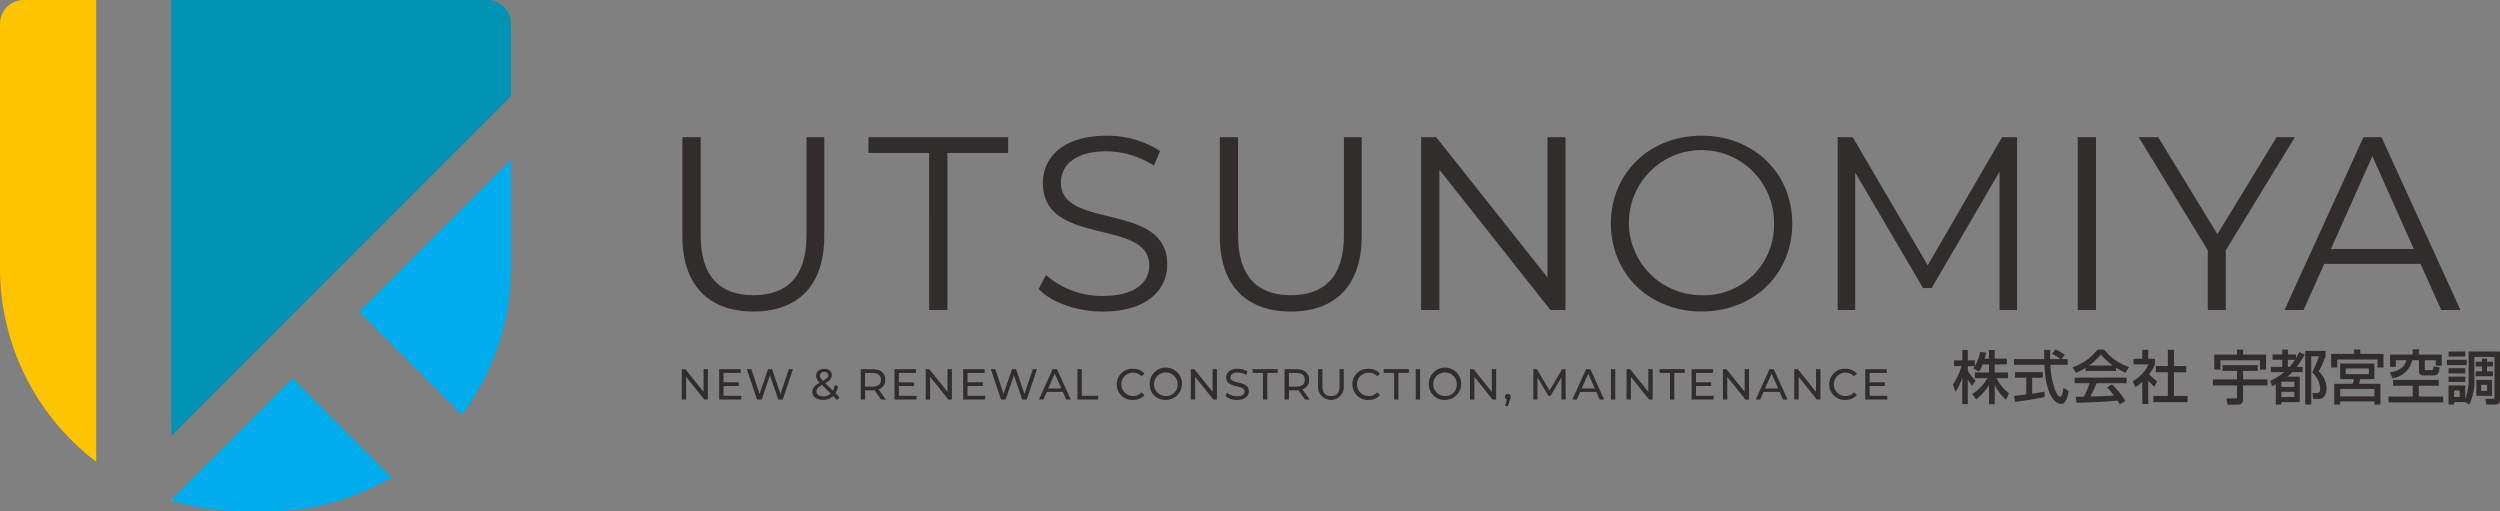 <svg xmlns="http://www.w3.org/2000/svg" width="411.535" height="84.172" viewBox="0 0 411.535 84.172">
  <rect x="0" y="0" width="411.535" height="84.172" fill="#808080" stroke="none"/>
  <g id="グループ_122" data-name="グループ 122" transform="translate(-9233.029 2501.117)">
    <path id="パス_123" data-name="パス 123" d="M56.241,99.811l55.92-55.954V31.987a3.928,3.928,0,0,0-3.928-3.93H56.241Z" transform="translate(9204.989 -2529.174)" fill="#0093b3"/>
    <path id="パス_124" data-name="パス 124" d="M104.05,96.322a39.913,39.913,0,0,0,8.11-24.175V54.355L87.135,79.4Z" transform="translate(9204.989 -2529.174)" fill="#00adec"/>
    <path id="パス_125" data-name="パス 125" d="M56.241,110.31v.133A40.035,40.035,0,0,0,68.1,112.229H72.1a39.834,39.834,0,0,0,20.4-5.589L76.2,90.334Z" transform="translate(9204.989 -2529.174)" fill="#00adec"/>
    <path id="パス_126" data-name="パス 126" d="M31.967,28.057a3.929,3.929,0,0,0-3.928,3.93v40.16a40.024,40.024,0,0,0,15.836,31.918V28.057Z" transform="translate(9204.989 -2529.174)" fill="#ffc400"/>
    <path id="パス_127" data-name="パス 127" d="M56.139,110.41l.1.032v-.133Z" transform="translate(9204.989 -2529.174)" fill="#fff"/>
    <path id="パス_128" data-name="パス 128" d="M140.372,66.938v-16.3h3.006V66.815c0,6.748,3.168,9.836,8.692,9.836,5.565,0,8.733-3.087,8.733-9.836V50.639h2.926v16.3c0,8.168-4.388,12.4-11.659,12.4s-11.7-4.228-11.7-12.4" transform="translate(9204.989 -2529.174)" fill="#302d2c"/>
    <path id="パス_129" data-name="パス 129" d="M180.989,53.241H171v-2.6h22.99v2.6h-9.992V79.089h-3.006Z" transform="translate(9204.989 -2529.174)" fill="#302d2c"/>
    <path id="パス_130" data-name="パス 130" d="M199.024,75.634l1.178-2.316a13.958,13.958,0,0,0,9.382,3.454c5.321,0,7.637-2.235,7.637-5.039,0-7.8-17.507-3.007-17.507-13.535,0-4.186,3.249-7.8,10.48-7.8a16.046,16.046,0,0,1,8.814,2.521l-1.016,2.4a14.63,14.63,0,0,0-7.8-2.356c-5.2,0-7.515,2.316-7.515,5.161,0,7.8,17.507,3.089,17.507,13.454,0,4.186-3.33,7.762-10.6,7.762-4.265,0-8.447-1.5-10.56-3.7" transform="translate(9204.989 -2529.174)" fill="#302d2c"/>
    <path id="パス_131" data-name="パス 131" d="M228.837,66.938v-16.3h3.006V66.815c0,6.748,3.168,9.836,8.692,9.836,5.565,0,8.733-3.087,8.733-9.836V50.639h2.926v16.3c0,8.168-4.388,12.4-11.659,12.4s-11.7-4.228-11.7-12.4" transform="translate(9204.989 -2529.174)" fill="#302d2c"/>
    <path id="パス_132" data-name="パス 132" d="M285.743,50.639V79.09h-2.478L264.988,56V79.09h-3.006V50.639h2.477l18.319,23.085V50.639Z" transform="translate(9204.989 -2529.174)" fill="#302d2c"/>
    <path id="パス_133" data-name="パス 133" d="M293.219,64.865c0-8.29,6.336-14.469,14.947-14.469,8.53,0,14.906,6.138,14.906,14.469S316.7,79.333,308.165,79.333c-8.611,0-14.947-6.177-14.947-14.469m26.848,0a11.943,11.943,0,1,0-11.9,11.786,11.521,11.521,0,0,0,11.9-11.786" transform="translate(9204.989 -2529.174)" fill="#302d2c"/>
    <path id="パス_134" data-name="パス 134" d="M360.074,50.639V79.09H357.19V56.329L346.02,75.472H344.6L333.429,56.451V79.09h-2.884V50.639h2.477l12.348,21.094L357.6,50.639Z" transform="translate(9204.989 -2529.174)" fill="#302d2c"/>
    <rect id="長方形_11" data-name="長方形 11" width="3.006" height="28.45" transform="translate(9575.056 -2478.535)" fill="#302d2c"/>
    <path id="パス_135" data-name="パス 135" d="M394.437,69.254V79.09h-2.965V69.254L380.1,50.639h3.21l9.747,15.972L402.8,50.639h3.006Z" transform="translate(9204.989 -2529.174)" fill="#302d2c"/>
    <path id="パス_136" data-name="パス 136" d="M426.484,71.49H410.643l-3.411,7.6H404.1l13-28.45h2.966l13,28.45H429.9Zm-1.1-2.439L418.565,53.77l-6.823,15.281Z" transform="translate(9204.989 -2529.174)" fill="#302d2c"/>
    <path id="パス_137" data-name="パス 137" d="M354.427,88.038a5.35,5.35,0,0,1-.625,1.194l-.949-.549a4.325,4.325,0,0,0,.265-.36h-1.157v.788a8.3,8.3,0,0,0,1.3,1.6l-.6.854a5.365,5.365,0,0,1-.7-1.063v4.071h-.9V90.164a8.65,8.65,0,0,1-1.12,2.4l-.435-1.2a9.553,9.553,0,0,0,1.422-3.046H349.7v-.94h1.366V85.667h.9v1.716h1.157v.931A7.04,7.04,0,0,0,354,85.979l.985.142c-.057.265-.133.579-.256.978h.73V85.667h.938V87.1h2v.939h-2v1.327h2.191v.949H356.7a7.306,7.306,0,0,0,2.039,2.5l-.493,1.043A7.551,7.551,0,0,1,356.4,91.4v3.179h-.938v-3.15a8.244,8.244,0,0,1-2.143,2.362l-.616-.872a7.772,7.772,0,0,0,2.495-2.6h-2.077v-.949h2.342V88.038Z" transform="translate(9204.989 -2529.174)" fill="#302d2c"/>
    <path id="パス_138" data-name="パス 138" d="M367.393,87.164h1.023v.949h-2.845a13.78,13.78,0,0,0,.731,4.08c.047.1.474,1.157.872,1.157.322,0,.474-.986.531-1.423l.871.494c-.132.73-.388,2.124-1.242,2.124-.569,0-2.522-.655-2.749-6.432h-5.007v-.949h4.978c0-.208-.028-1.261-.038-1.508h1.006c0,.588-.01,1.128.009,1.508h1.716a8.5,8.5,0,0,0-1.412-.854l.568-.74a10.049,10.049,0,0,1,1.527.9Zm-7.813,6.082c.512-.067,1.792-.228,2.01-.256V90.239h-1.849V89.3h4.571v.939h-1.745v2.628c1.091-.162,1.669-.275,2.038-.352v.892c-1.545.341-3.745.664-4.864.807Z" transform="translate(9204.989 -2529.174)" fill="#302d2c"/>
    <path id="パス_139" data-name="パス 139" d="M371.341,88.617a9.48,9.48,0,0,1-1.565.815l-.559-.911a8.779,8.779,0,0,0,4.105-2.921h1.091a8.7,8.7,0,0,0,4.1,2.883l-.606.949a16.275,16.275,0,0,1-1.527-.844v.541h-5.035Zm5.651,6.015A6.1,6.1,0,0,0,376.6,94c-1.3.132-3.423.284-6.732.35l-.142-.986c.2,0,1.061,0,1.356-.01A13.826,13.826,0,0,0,372,91.14h-2.437v-.921h8.544v.921h-4.94c-.323.768-.692,1.575-1.015,2.183,1.773-.039,1.972-.047,3.868-.143a11.429,11.429,0,0,0-1.119-1.357l.807-.494a14.37,14.37,0,0,1,2.2,2.733Zm-1.148-6.4a11.486,11.486,0,0,1-1.972-1.8,9.727,9.727,0,0,1-1.953,1.8Z" transform="translate(9204.989 -2529.174)" fill="#302d2c"/>
    <path id="パス_140" data-name="パス 140" d="M381.668,94.565h-.976V90.9a6.133,6.133,0,0,1-1.148.883l-.416-.968a6.177,6.177,0,0,0,2.578-2.771h-2.446v-.929h1.432v-1.48h.976v1.48h1.11v.929a7.386,7.386,0,0,1-.957,1.6,6.566,6.566,0,0,0,1.328,1.167l-.455.9a6.8,6.8,0,0,1-1.025-1Zm3.234-8.927h1v2.684h2.029v1.015H385.9v3.9h2.247v1.015h-5.632V93.236H384.9v-3.9h-1.981V88.321H384.9Z" transform="translate(9204.989 -2529.174)" fill="#302d2c"/>
    <path id="パス_141" data-name="パス 141" d="M393.9,88.163h5.792v.944h-2.41v1.4H401.3V91.5h-4.019v2.3c0,.462-.143.867-.885.867h-1.668l-.2-1.03h1.59c.029,0,.174-.02.174-.232V91.5h-3.981v-.992h3.981v-1.4H393.9Zm-1.358-1.736h3.749V85.6h.992v.829h3.778v2.468h-.992V87.362h-6.515v1.533h-1.012Z" transform="translate(9204.989 -2529.174)" fill="#302d2c"/>
    <path id="パス_142" data-name="パス 142" d="M401.736,90.767a11.5,11.5,0,0,0,2.341-1.447h-2.216v-.868h1.879V87.286h-1.6v-.877h1.6v-.8h.914v.8H406v.577c.172-.279.3-.52.52-.964l.916.387a19.421,19.421,0,0,1-1.31,2.043h.954v.868h-1.7a9.268,9.268,0,0,1-.809.744h2.043v4.185h-3.026v.395h-.916V91.326c-.308.164-.327.174-.568.3Zm1.85.983h2.139v-.868h-2.139Zm0,1.669h2.139V92.55h-2.139Zm1.069-6.133v1.166h.309a10.907,10.907,0,0,0,.848-1.166Zm6.207-1.466V86.7a18.286,18.286,0,0,1-1.127,2.507,3.731,3.731,0,0,1,1.282,2.719,2.336,2.336,0,0,1-.375,1.378c-.337.425-.695.425-1.206.425h-.616l-.105-.973h.559c.568,0,.7-.174.7-.811a4.046,4.046,0,0,0-1.31-2.584,21.189,21.189,0,0,0,1.117-2.662H408.5v7.946h-.984V85.82Z" transform="translate(9204.989 -2529.174)" fill="#302d2c"/>
    <path id="パス_143" data-name="パス 143" d="M419.412,88.549V87.238h-6.63v1.311h-1V86.311h3.778V85.6h1.011v.713H420.4v2.237ZM418.9,87.9v2.565H416.56c-.068.27-.087.357-.2.772h3.537v3.422H418.9v-.53h-5.637v.53h-.974V91.239h3.027a5.706,5.706,0,0,0,.221-.772h-2.274V87.9Zm-5.637,5.41H418.9V92.078h-5.637Zm.916-3.665h3.807v-.935h-3.807Z" transform="translate(9204.989 -2529.174)" fill="#302d2c"/>
    <path id="パス_144" data-name="パス 144" d="M429.484,90.6v.956h-3.276v1.774h4.009V94.3h-9.01v-.964h4V91.557h-3.238V90.6Zm-4.259-5.033h.993v.858h3.767v1.822H429v-.9h-1.8V88.76c0,.164,0,.231.153.231h.926c.289,0,.317-.019.375-.607l.983.154c-.1.829-.231,1.311-.954,1.311H426.96c-.318,0-.723-.105-.723-.607V87.352h-1.108a3.884,3.884,0,0,1-3.248,2.971l-.453-.964c1.792-.251,2.515-1.08,2.727-2.006H422.43v1.071h-.954v-2h3.749Z" transform="translate(9204.989 -2529.174)" fill="#302d2c"/>
    <path id="パス_145" data-name="パス 145" d="M430.826,87.286H434.1v.877h-3.276Zm3.035,6.943v.019h-1.84v.406H431.1V91.509h2.756v2.227a9.459,9.459,0,0,0,.549-3.634V85.927h5.165v7.78c0,.541-.048.947-.819.947H437.32l-.153-.947h1.195c.3,0,.308-.173.308-.319V86.8h-3.324v3.3a8.872,8.872,0,0,1-.829,4.552Zm-2.756-8.3h2.756v.82H431.1Zm0,2.737h2.756v.859H431.1Zm0,1.39h2.756v.868H431.1Zm.916,3.355h.924V92.348h-.924Zm5.425-6.316v.51h.973v.782h-.973v.8h.973v.8h-2.852v-.8h1.05v-.8h-1.05V87.6h1.05v-.51ZM435.681,90.6h2.573v2.623h-2.573Zm.79,1.8h.983v-1h-.983Z" transform="translate(9204.989 -2529.174)" fill="#302d2c"/>
    <path id="パス_146" data-name="パス 146" d="M144.569,88.825v5h-.586l-3-3.732V93.83h-.715v-5h.586l3,3.732V88.825Z" transform="translate(9204.989 -2529.174)" fill="#302d2c"/>
    <path id="パス_147" data-name="パス 147" d="M150.059,93.208v.622h-3.631v-5h3.531v.622h-2.815v1.537h2.508v.608h-2.508v1.617Z" transform="translate(9204.989 -2529.174)" fill="#302d2c"/>
    <path id="パス_148" data-name="パス 148" d="M158.571,88.825l-1.673,5h-.75l-1.366-4-1.365,4h-.765l-1.671-5h.736l1.351,4.068,1.408-4.068h.658l1.379,4.09,1.38-4.09Z" transform="translate(9204.989 -2529.174)" fill="#302d2c"/>
    <path id="パス_149" data-name="パス 149" d="M165.848,93.909l-.665-.665a2.336,2.336,0,0,1-1.673.643c-1.015,0-1.75-.535-1.75-1.3,0-.614.35-1.043,1.215-1.537a1.57,1.57,0,0,1-.6-1.145c0-.671.53-1.122,1.351-1.122.758,0,1.244.393,1.244,1.044,0,.506-.3.872-1.065,1.308l1.236,1.23a3.134,3.134,0,0,0,.307-.909l.55.179a3.3,3.3,0,0,1-.435,1.143l.671.673Zm-1.072-1.066-1.423-1.416c-.7.395-.921.688-.921,1.088,0,.478.449.8,1.121.8a1.7,1.7,0,0,0,1.223-.472m-1.765-2.953c0,.258.1.443.507.858.657-.372.873-.6.873-.915s-.236-.551-.666-.551c-.45,0-.714.25-.714.608" transform="translate(9204.989 -2529.174)" fill="#302d2c"/>
    <path id="パス_150" data-name="パス 150" d="M173.075,93.83,172,92.293c-.1.006-.207.014-.315.014h-1.236V93.83h-.714v-5h1.95c1.3,0,2.086.657,2.086,1.745a1.578,1.578,0,0,1-1.1,1.58l1.186,1.68Zm-.022-3.26c0-.716-.478-1.123-1.394-1.123h-1.215V91.7h1.215c.916,0,1.394-.415,1.394-1.129" transform="translate(9204.989 -2529.174)" fill="#302d2c"/>
    <path id="パス_151" data-name="パス 151" d="M178.915,93.208v.622h-3.631v-5h3.531v.622H176v1.537h2.508v.608H176v1.617Z" transform="translate(9204.989 -2529.174)" fill="#302d2c"/>
    <path id="パス_152" data-name="パス 152" d="M184.733,88.825v5h-.586l-3-3.732V93.83h-.715v-5h.586l3,3.732V88.825Z" transform="translate(9204.989 -2529.174)" fill="#302d2c"/>
    <path id="パス_153" data-name="パス 153" d="M190.223,93.208v.622h-3.631v-5h3.531v.622h-2.815v1.537h2.508v.608h-2.508v1.617Z" transform="translate(9204.989 -2529.174)" fill="#302d2c"/>
    <path id="パス_154" data-name="パス 154" d="M198.736,88.825l-1.673,5h-.75l-1.366-4-1.365,4h-.765l-1.671-5h.736l1.351,4.068,1.408-4.068h.658l1.379,4.09,1.38-4.09Z" transform="translate(9204.989 -2529.174)" fill="#302d2c"/>
    <path id="パス_155" data-name="パス 155" d="M203,92.579h-2.658l-.55,1.251h-.736l2.265-5h.708l2.273,5h-.751Zm-.25-.572-1.079-2.453-1.079,2.453Z" transform="translate(9204.989 -2529.174)" fill="#302d2c"/>
    <path id="パス_156" data-name="パス 156" d="M205.4,88.825h.715v4.383h2.708v.622H205.4Z" transform="translate(9204.989 -2529.174)" fill="#302d2c"/>
    <path id="パス_157" data-name="パス 157" d="M211.875,91.328a2.532,2.532,0,0,1,2.651-2.561,2.474,2.474,0,0,1,1.9.78l-.465.45a1.853,1.853,0,0,0-1.408-.594,1.924,1.924,0,1,0,0,3.848,1.86,1.86,0,0,0,1.408-.6l.465.452a2.486,2.486,0,0,1-1.909.785,2.529,2.529,0,0,1-2.644-2.56" transform="translate(9204.989 -2529.174)" fill="#302d2c"/>
    <path id="パス_158" data-name="パス 158" d="M217.293,91.328a2.66,2.66,0,1,1,2.666,2.56,2.544,2.544,0,0,1-2.666-2.56m4.6,0a1.944,1.944,0,1,0-1.937,1.924,1.879,1.879,0,0,0,1.937-1.924" transform="translate(9204.989 -2529.174)" fill="#302d2c"/>
    <path id="パス_159" data-name="パス 159" d="M228.364,88.825v5h-.586l-3-3.732V93.83h-.715v-5h.586l3,3.732V88.825Z" transform="translate(9204.989 -2529.174)" fill="#302d2c"/>
    <path id="パス_160" data-name="パス 160" d="M229.767,93.258l.264-.557a2.576,2.576,0,0,0,1.651.579c.865,0,1.236-.335,1.236-.772,0-1.223-3.03-.45-3.03-2.31,0-.773.6-1.431,1.915-1.431a2.937,2.937,0,0,1,1.608.444l-.236.572a2.582,2.582,0,0,0-1.372-.407c-.851,0-1.215.357-1.215.793,0,1.222,3.03.458,3.03,2.3,0,.765-.614,1.423-1.937,1.423a2.962,2.962,0,0,1-1.915-.629" transform="translate(9204.989 -2529.174)" fill="#302d2c"/>
    <path id="パス_161" data-name="パス 161" d="M235.942,89.447h-1.715v-.622h4.137v.622H236.65V93.83h-.708Z" transform="translate(9204.989 -2529.174)" fill="#302d2c"/>
    <path id="パス_162" data-name="パス 162" d="M242.847,93.83l-1.079-1.537c-.1.006-.207.014-.315.014h-1.236V93.83H239.5v-5h1.951c1.3,0,2.086.657,2.086,1.745a1.578,1.578,0,0,1-1.1,1.58l1.186,1.68Zm-.022-3.26c0-.716-.478-1.123-1.394-1.123h-1.215V91.7h1.215c.916,0,1.394-.415,1.394-1.129" transform="translate(9204.989 -2529.174)" fill="#302d2c"/>
    <path id="パス_163" data-name="パス 163" d="M245.013,91.67V88.825h.715v2.817c0,1.108.507,1.608,1.408,1.608s1.415-.5,1.415-1.608V88.825h.692V91.67a2.118,2.118,0,1,1-4.231,0" transform="translate(9204.989 -2529.174)" fill="#302d2c"/>
    <path id="パス_164" data-name="パス 164" d="M250.66,91.328a2.532,2.532,0,0,1,2.651-2.561,2.471,2.471,0,0,1,1.9.78l-.464.45a1.853,1.853,0,0,0-1.408-.594,1.924,1.924,0,1,0,0,3.848,1.86,1.86,0,0,0,1.408-.6l.464.452a2.483,2.483,0,0,1-1.907.785,2.529,2.529,0,0,1-2.644-2.56" transform="translate(9204.989 -2529.174)" fill="#302d2c"/>
    <path id="パス_165" data-name="パス 165" d="M257.529,89.447h-1.715v-.622h4.137v.622h-1.715V93.83h-.708Z" transform="translate(9204.989 -2529.174)" fill="#302d2c"/>
    <rect id="長方形_12" data-name="長方形 12" width="0.714" height="5.005" transform="translate(9466.078 -2440.349)" fill="#302d2c"/>
    <path id="パス_166" data-name="パス 166" d="M263.256,91.328a2.66,2.66,0,1,1,2.665,2.56,2.544,2.544,0,0,1-2.665-2.56m4.6,0a1.944,1.944,0,1,0-1.937,1.924,1.879,1.879,0,0,0,1.937-1.924" transform="translate(9204.989 -2529.174)" fill="#302d2c"/>
    <path id="パス_167" data-name="パス 167" d="M274.325,88.825v5h-.586l-3-3.732V93.83h-.714v-5h.586l3,3.732V88.825Z" transform="translate(9204.989 -2529.174)" fill="#302d2c"/>
    <path id="パス_168" data-name="パス 168" d="M276.721,93.379a1.452,1.452,0,0,1-.122.515l-.336.994h-.449l.264-1.065a.455.455,0,0,1-.3-.444.468.468,0,0,1,.479-.486.461.461,0,0,1,.464.486" transform="translate(9204.989 -2529.174)" fill="#302d2c"/>
    <path id="パス_169" data-name="パス 169" d="M285.083,93.83l-.006-3.647-1.808,3.039h-.33L281.131,90.2V93.83h-.686v-5h.586l2.087,3.518,2.058-3.518h.586l.006,5Z" transform="translate(9204.989 -2529.174)" fill="#302d2c"/>
    <path id="パス_170" data-name="パス 170" d="M290.815,92.579h-2.658l-.549,1.251h-.737l2.265-5h.708l2.273,5h-.751Zm-.25-.572-1.079-2.453-1.079,2.453Z" transform="translate(9204.989 -2529.174)" fill="#302d2c"/>
    <rect id="長方形_13" data-name="長方形 13" width="0.714" height="5.005" transform="translate(9498.209 -2440.349)" fill="#302d2c"/>
    <path id="パス_171" data-name="パス 171" d="M300.094,88.825v5h-.586l-3-3.732V93.83h-.714v-5h.586l3,3.732V88.825Z" transform="translate(9204.989 -2529.174)" fill="#302d2c"/>
    <path id="パス_172" data-name="パス 172" d="M302.947,89.447h-1.715v-.622h4.137v.622h-1.715V93.83h-.708Z" transform="translate(9204.989 -2529.174)" fill="#302d2c"/>
    <path id="パス_173" data-name="パス 173" d="M310.137,93.208v.622h-3.63v-5h3.529v.622h-2.815v1.537h2.508v.608h-2.508v1.617Z" transform="translate(9204.989 -2529.174)" fill="#302d2c"/>
    <path id="パス_174" data-name="パス 174" d="M315.955,88.825v5h-.586l-3-3.732V93.83h-.714v-5h.586l3,3.732V88.825Z" transform="translate(9204.989 -2529.174)" fill="#302d2c"/>
    <path id="パス_175" data-name="パス 175" d="M321,92.579h-2.658l-.55,1.251h-.736l2.265-5h.708l2.273,5h-.751Zm-.25-.572-1.079-2.453-1.079,2.453Z" transform="translate(9204.989 -2529.174)" fill="#302d2c"/>
    <path id="パス_176" data-name="パス 176" d="M327.706,88.825v5h-.586l-3-3.732V93.83H323.4v-5h.586l3,3.732V88.825Z" transform="translate(9204.989 -2529.174)" fill="#302d2c"/>
    <path id="パス_177" data-name="パス 177" d="M329.159,91.328a2.532,2.532,0,0,1,2.651-2.561,2.471,2.471,0,0,1,1.9.78l-.464.45a1.853,1.853,0,0,0-1.408-.594,1.924,1.924,0,1,0,0,3.848,1.86,1.86,0,0,0,1.408-.6l.464.452a2.483,2.483,0,0,1-1.907.785,2.529,2.529,0,0,1-2.644-2.56" transform="translate(9204.989 -2529.174)" fill="#302d2c"/>
    <path id="パス_178" data-name="パス 178" d="M338.721,93.208v.622h-3.63v-5h3.529v.622h-2.815v1.537h2.509v.608h-2.509v1.617Z" transform="translate(9204.989 -2529.174)" fill="#302d2c"/>
  </g>
</svg>
